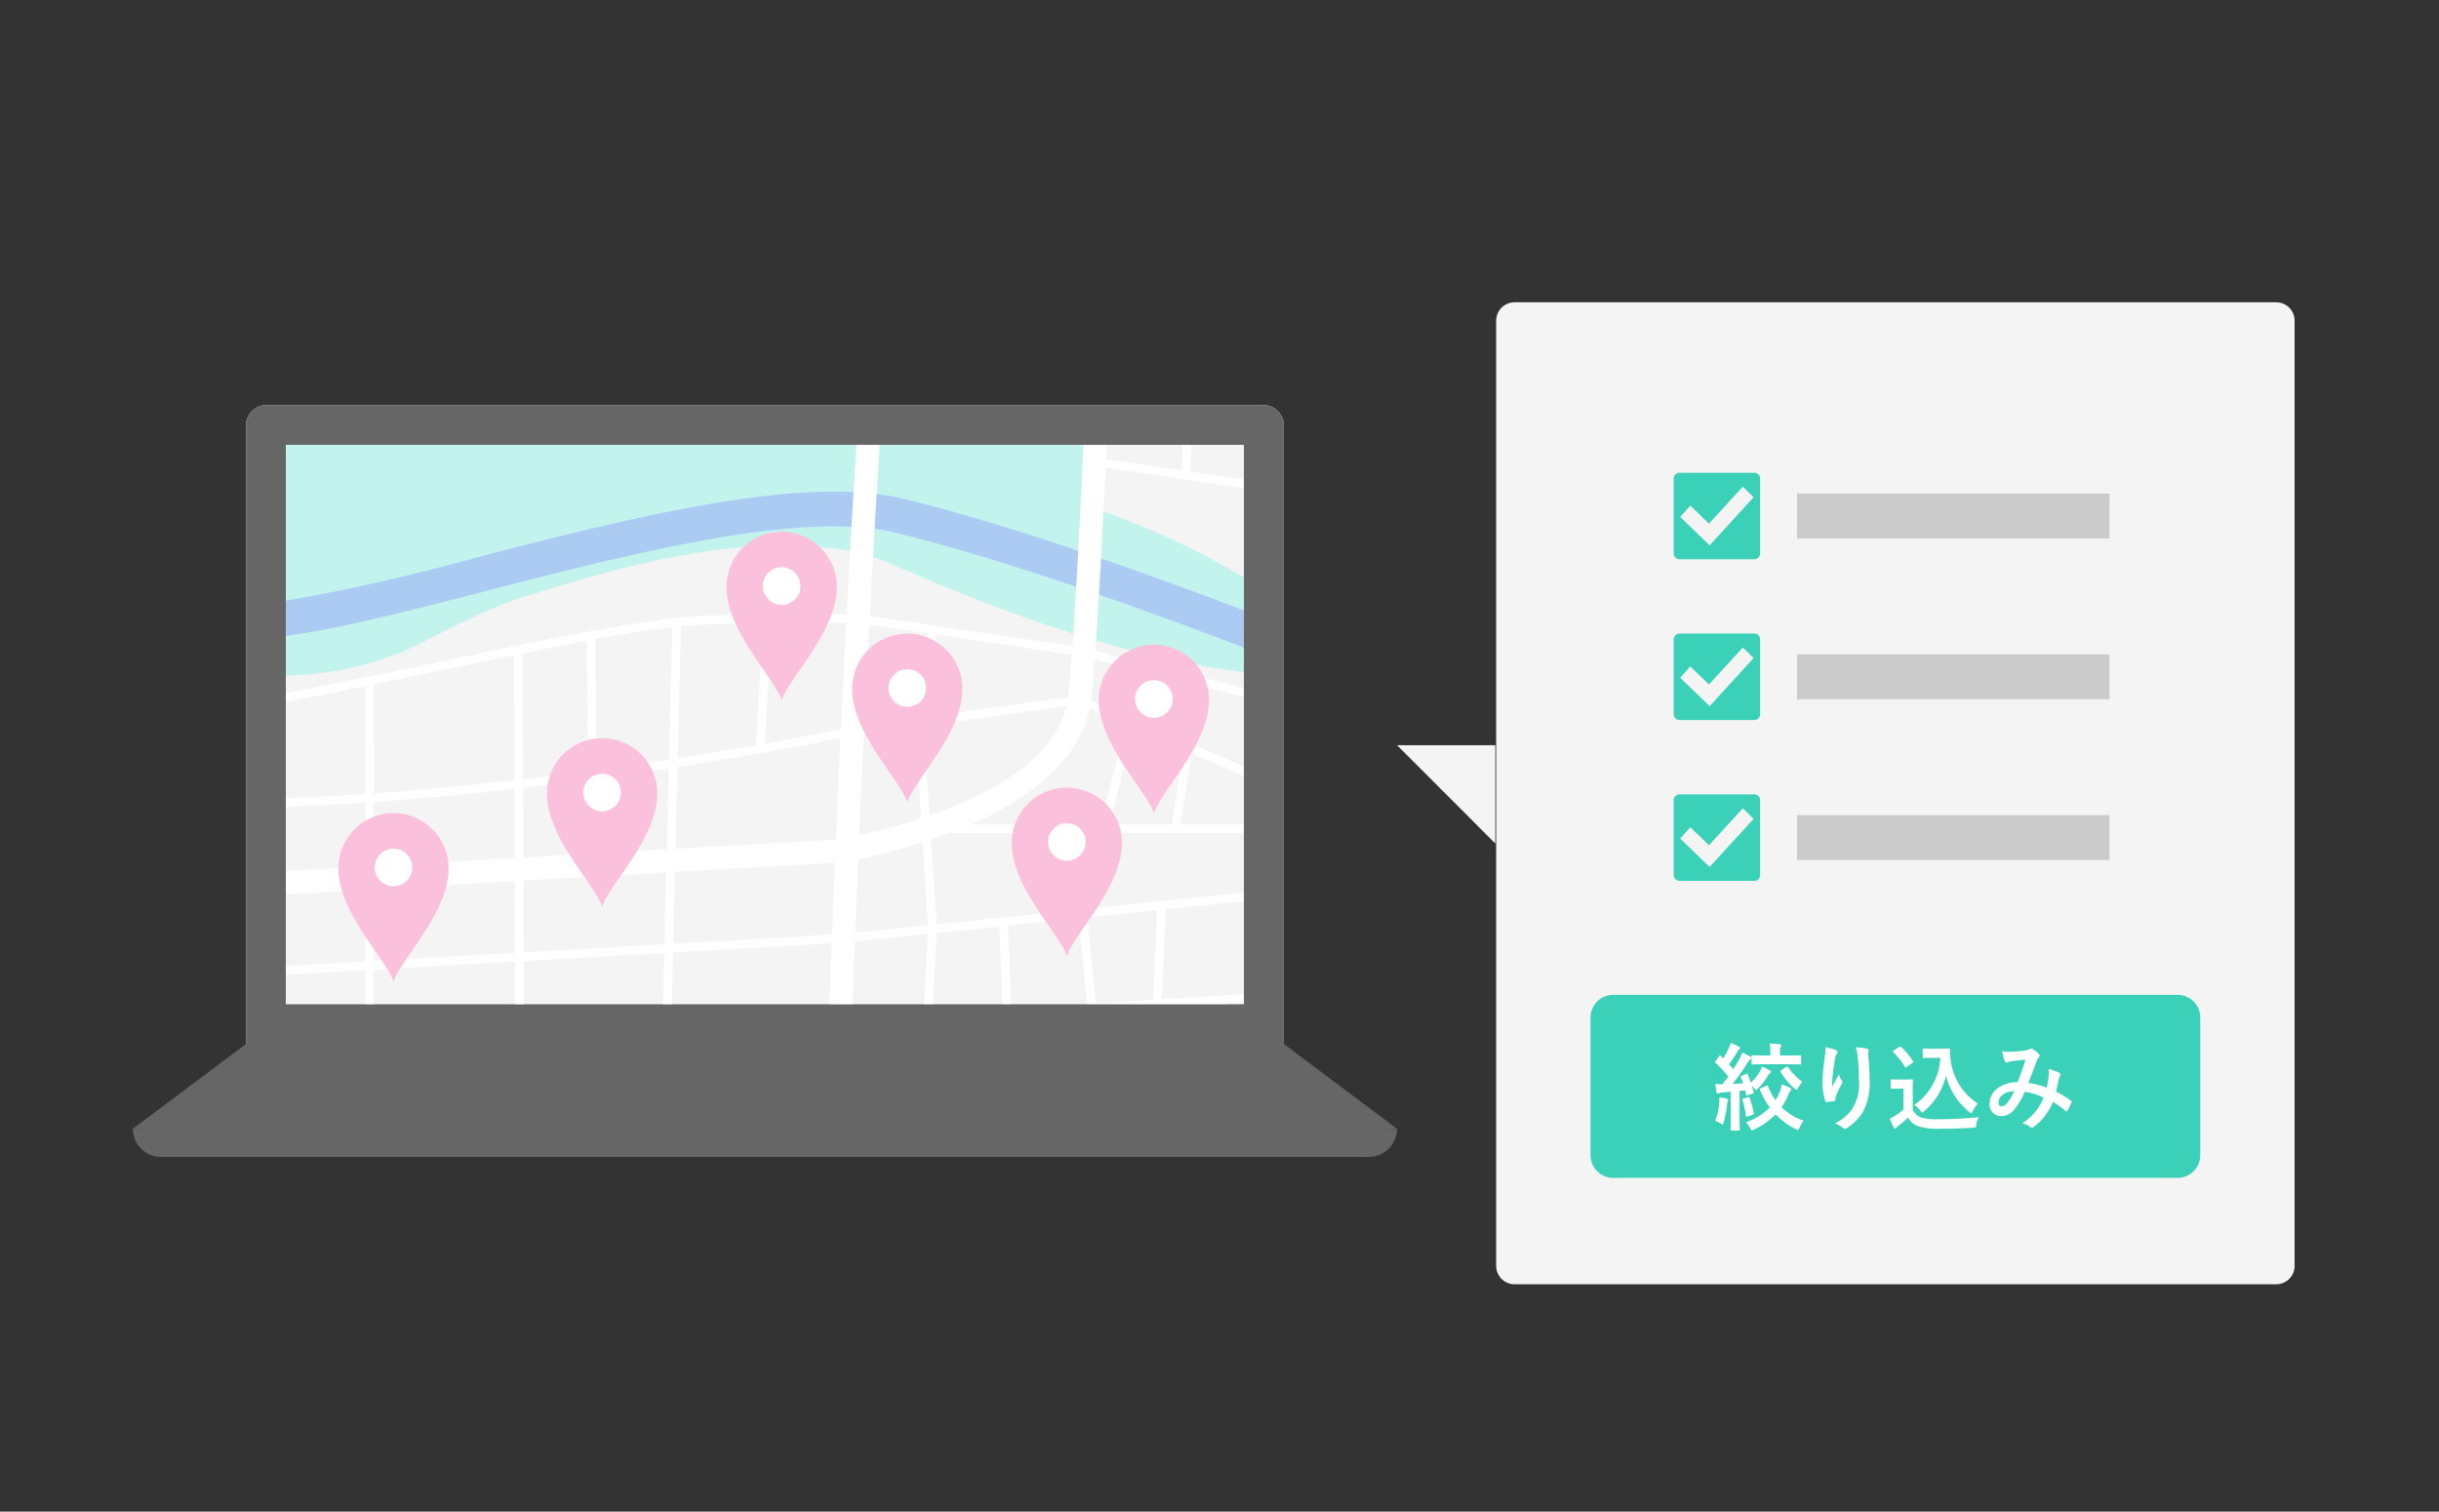 <svg id="グループ_1681" data-name="グループ 1681" xmlns="http://www.w3.org/2000/svg" xmlns:xlink="http://www.w3.org/1999/xlink" width="242" height="150" viewBox="0 0 242 150">
  <rect x="0" y="0" width="242" height="150" fill="#333333" stroke="none"/>
  <defs>
    <clipPath id="clip-path">
      <rect id="長方形_3186" data-name="長方形 3186" width="242" height="150" fill="none"/>
    </clipPath>
  </defs>
  <g id="グループ_1680" data-name="グループ 1680" clip-path="url(#clip-path)">
    <path id="パス_2202" data-name="パス 2202" d="M139.283,123.158H36.309V61.8a2.046,2.046,0,0,1,2.045-2.046h98.885a2.046,2.046,0,0,1,2.045,2.046Z" transform="translate(-11.901 -19.559)" fill="#fff"/>
    <path id="パス_2203" data-name="パス 2203" d="M135.323,119.195H40.27V63.712h95.053Zm1.917-59.446H38.354A2.045,2.045,0,0,0,36.31,61.8v61.362H139.284V61.8a2.045,2.045,0,0,0-2.044-2.046" transform="translate(-11.902 -19.559)" fill="#666"/>
    <path id="パス_2204" data-name="パス 2204" d="M133.809,154.017H30.835l-11.228,8.41H145.037Z" transform="translate(-6.427 -50.418)" fill="#666"/>
    <path id="パス_2205" data-name="パス 2205" d="M142.245,169.313H22.4a2.793,2.793,0,0,1-2.792-2.794h125.43a2.793,2.793,0,0,1-2.792,2.794" transform="translate(-6.427 -54.511)" fill="#666"/>
    <path id="パス_2206" data-name="パス 2206" d="M206.2,109.933h9.755v9.761Z" transform="translate(-67.587 -35.987)" fill="#f4f4f4"/>
    <path id="パス_2207" data-name="パス 2207" d="M300.059,46.425v93.788a1.827,1.827,0,0,1-1.826,1.828H222.664a1.827,1.827,0,0,1-1.826-1.828V46.425a1.827,1.827,0,0,1,1.826-1.828h75.569a1.827,1.827,0,0,1,1.826,1.828" transform="translate(-72.386 -14.599)" fill="#f4f4f4"/>
    <path id="パス_2208" data-name="パス 2208" d="M255.037,78.327h-7.423a.578.578,0,0,1-.577-.578V70.323a.577.577,0,0,1,.577-.578h7.423a.577.577,0,0,1,.577.578v7.427a.578.578,0,0,1-.577.578" transform="translate(-80.973 -22.831)" fill="#3bd0b8"/>
    <path id="パス_2209" data-name="パス 2209" d="M250.921,77.62,248,74.8l1-1.127,1.856,1.792,3.362-3.674,1.063,1.06Z" transform="translate(-81.29 -23.502)" fill="#f4f4f4"/>
    <rect id="長方形_3182" data-name="長方形 3182" width="31.012" height="4.45" transform="translate(178.296 48.979)" fill="#cbcbcb"/>
    <path id="パス_2210" data-name="パス 2210" d="M255.037,102.049h-7.423a.578.578,0,0,1-.577-.578V94.045a.577.577,0,0,1,.577-.578h7.423a.577.577,0,0,1,.577.578v7.427a.578.578,0,0,1-.577.578" transform="translate(-80.973 -30.597)" fill="#3bd0b8"/>
    <path id="パス_2211" data-name="パス 2211" d="M250.921,101.342,248,98.524l1-1.127,1.856,1.792,3.362-3.674,1.063,1.06Z" transform="translate(-81.29 -31.267)" fill="#f4f4f4"/>
    <rect id="長方形_3183" data-name="長方形 3183" width="31.012" height="4.45" transform="translate(178.296 64.936)" fill="#cbcbcb"/>
    <path id="パス_2212" data-name="パス 2212" d="M255.037,125.772h-7.423a.578.578,0,0,1-.577-.578v-7.427a.577.577,0,0,1,.577-.578h7.423a.577.577,0,0,1,.577.578v7.427a.578.578,0,0,1-.577.578" transform="translate(-80.973 -38.363)" fill="#3bd0b8"/>
    <path id="パス_2213" data-name="パス 2213" d="M250.921,125.064,248,122.247l1-1.127,1.856,1.792,3.362-3.674,1.063,1.06Z" transform="translate(-81.29 -39.033)" fill="#f4f4f4"/>
    <rect id="長方形_3184" data-name="長方形 3184" width="31.012" height="4.45" transform="translate(178.296 80.893)" fill="#cbcbcb"/>
    <path id="パス_2214" data-name="パス 2214" d="M293.008,164.929H237.017a2.255,2.255,0,0,1-2.254-2.256V149.024a2.255,2.255,0,0,1,2.254-2.256h55.991a2.255,2.255,0,0,1,2.255,2.256v13.649a2.255,2.255,0,0,1-2.255,2.256" transform="translate(-76.95 -48.045)" fill="#3bd0b8"/>
    <path id="パス_2215" data-name="パス 2215" d="M254.7,158.7c-.273.028-.536.047-.8.066a.875.875,0,0,0-.349.075.3.3,0,0,1-.151.038c-.066,0-.094-.057-.113-.151-.047-.246-.085-.5-.113-.8a4.633,4.633,0,0,0,.715.028c.189-.245.386-.5.575-.763a14.063,14.063,0,0,0-1.253-1.347c-.037-.037-.056-.057-.056-.085s.028-.065.067-.122l.32-.462c.038-.057.066-.085.094-.085s.048.019.085.057c.076.085.161.16.236.235a6.919,6.919,0,0,0,.518-.942,3.006,3.006,0,0,0,.226-.585,6.994,6.994,0,0,1,.809.367c.085.057.123.094.123.151s-.038.085-.085.123a.618.618,0,0,0-.179.217,12.1,12.1,0,0,1-.828,1.263l.423.471c.208-.321.4-.66.6-.989a4.743,4.743,0,0,0,.283-.65,7.789,7.789,0,0,1,.791.406c.085.047.113.085.113.141s-.028.1-.1.141a1.113,1.113,0,0,0-.311.386,24.65,24.65,0,0,1-1.45,2.045c.348-.019.705-.037,1.054-.065-.075-.208-.151-.406-.235-.594-.038-.085-.019-.113.094-.161l.424-.17c.1-.037.132-.028.17.066.113.273.216.528.3.792a4.431,4.431,0,0,0,.922-1.159,2.513,2.513,0,0,0,.188-.424,5.784,5.784,0,0,1,.763.349c.095.047.132.095.132.151s-.019.084-.094.132a1.113,1.113,0,0,0-.235.291,6.106,6.106,0,0,1-.96,1.244c-.095.094-.151.141-.2.141s-.095-.047-.17-.151-.169-.2-.254-.283c.066.207.132.415.188.632.019.094,0,.141-.113.179l-.471.141c-.132.038-.151.038-.17-.075l-.085-.4-.555.057v2.592c0,.867.019,1.187.019,1.234,0,.094-.01.1-.1.1h-.716c-.094,0-.1-.01-.1-.1,0-.057.019-.367.019-1.234Zm-1.149,1.14a3.833,3.833,0,0,0,.028-.584,5.243,5.243,0,0,1,.716.131c.113.028.16.075.16.113a.214.214,0,0,1-.047.142,1.279,1.279,0,0,0-.066.348,10.282,10.282,0,0,1-.329,1.724c-.047.151-.067.226-.123.226a.578.578,0,0,1-.216-.113,3.254,3.254,0,0,0-.518-.245,5.689,5.689,0,0,0,.4-1.743m2.872-.594c.113-.028.122-.028.16.067a10.331,10.331,0,0,1,.4,1.5c.019.095.019.133-.113.18l-.5.17c-.142.047-.16.019-.17-.085a10.6,10.6,0,0,0-.32-1.555c-.028-.094-.019-.122.094-.15Zm1.808-1.139c.122-.057.132-.048.169.056a7.035,7.035,0,0,0,.735,1.376,5.289,5.289,0,0,0,.4-.754,3.124,3.124,0,0,0,.226-.811,6.532,6.532,0,0,1,.8.33c.094.046.141.085.141.15s-.028.1-.094.189a1.343,1.343,0,0,0-.207.386,6.261,6.261,0,0,1-.659,1.215,5.976,5.976,0,0,0,2.194,1.338,2.667,2.667,0,0,0-.405.688c-.075.159-.1.226-.169.226a.617.617,0,0,1-.226-.085,7.538,7.538,0,0,1-1.987-1.451,7.41,7.41,0,0,1-2.109,1.479.654.654,0,0,1-.235.094c-.067,0-.1-.066-.179-.217a2.182,2.182,0,0,0-.433-.585,5.86,5.86,0,0,0,2.373-1.47,7.94,7.94,0,0,1-.961-1.733c-.037-.094-.028-.113.094-.17Zm-.151-2.13c-.866,0-1.149.019-1.205.019-.1,0-.113-.01-.113-.1v-.7c0-.1.009-.113.113-.113.056,0,.339.019,1.205.019h.546v-.18a5.438,5.438,0,0,0-.066-1c.358.009.688.028.989.066.094.009.16.047.16.094a.485.485,0,0,1-.066.2,1.675,1.675,0,0,0-.046.64v.18h.772c.866,0,1.158-.019,1.215-.019.094,0,.1.009.1.113v.7c0,.093-.009.1-.1.1-.056,0-.349-.019-1.215-.019Zm2.119.273c.113-.067.141-.056.207.038a5.736,5.736,0,0,0,1.4,1.423,3.246,3.246,0,0,0-.4.594c-.075.141-.114.2-.18.2-.047,0-.113-.048-.226-.141a6.8,6.8,0,0,1-1.346-1.612c-.048-.085-.048-.122.065-.188Z" transform="translate(-82.978 -50.365)" fill="#fff"/>
    <path id="パス_2216" data-name="パス 2216" d="M270.317,154.776c.122.047.179.1.179.189a.214.214,0,0,1-.066.15,1.1,1.1,0,0,0-.17.443c-.131.642-.206,1.31-.263,1.8a9.2,9.2,0,0,0-.028,1.037c.206-.368.4-.726.658-1.206a1.953,1.953,0,0,0,.292.612.22.22,0,0,1,.056.151.45.45,0,0,1-.093.236,7.516,7.516,0,0,0-.556,1.206,1.148,1.148,0,0,0-.046.282.132.132,0,0,1-.122.151c-.114.028-.518.085-.754.113-.065.009-.112-.057-.132-.122a6.036,6.036,0,0,1-.282-1.912,19.815,19.815,0,0,1,.226-2.347,8.988,8.988,0,0,0,.075-1.074,4.943,4.943,0,0,1,1.026.292m3.061-.16c.188.047.208.094.188.254a3.226,3.226,0,0,0-.019.433c.067.9.132,1.753.132,2.432a6.194,6.194,0,0,1-.716,3.269,5.2,5.2,0,0,1-1.554,1.517.329.329,0,0,1-.188.067.272.272,0,0,1-.2-.1,2.184,2.184,0,0,0-.8-.433,4.646,4.646,0,0,0,1.6-1.263,4.537,4.537,0,0,0,.792-3.006c0-.669-.046-1.649-.113-2.252a4.512,4.512,0,0,0-.2-1.026,5.391,5.391,0,0,1,1.074.113" transform="translate(-88.169 -50.571)" fill="#fff"/>
    <path id="パス_2217" data-name="パス 2217" d="M281.218,160.63a1.427,1.427,0,0,0,.772.782,5.374,5.374,0,0,0,1.741.188c1.215,0,2.647-.066,4.049-.207a1.748,1.748,0,0,0-.254.735c-.047.3-.047.3-.349.321-1.2.066-2.316.094-3.3.094a6.408,6.408,0,0,1-2.2-.274,1.815,1.815,0,0,1-.922-.838,10.77,10.77,0,0,1-.971.829.9.9,0,0,0-.188.188c-.046.066-.085.094-.141.094-.038,0-.094-.047-.131-.122a8.1,8.1,0,0,1-.387-.886,4.317,4.317,0,0,0,.556-.292,6.046,6.046,0,0,0,.791-.6v-2.083h-.461c-.509,0-.641.019-.688.019-.1,0-.113-.01-.113-.114v-.725c0-.094.009-.1.113-.1.047,0,.179.019.688.019h.6c.5,0,.649-.019.706-.019.094,0,.1.009.1.1,0,.056-.019.321-.019.9Zm-.584-4.222c-.066.047-.094.066-.122.066s-.047-.019-.075-.066a7.135,7.135,0,0,0-1.158-1.47c-.075-.067-.056-.095.048-.16l.527-.349c.1-.066.122-.075.2-.009a7.181,7.181,0,0,1,1.177,1.4c.056.085.056.1-.047.18Zm3.334-1.809c.434,0,.735-.019.856-.019a.092.092,0,0,1,.095.1,6.927,6.927,0,0,0,.113,1.385,5.943,5.943,0,0,0,2.646,3.976,3.478,3.478,0,0,0-.5.735c-.075.141-.113.208-.169.208s-.113-.038-.207-.123a6.7,6.7,0,0,1-2.288-3.58,6.581,6.581,0,0,1-2.146,3.505c-.1.085-.16.132-.207.132s-.094-.057-.2-.178a2.241,2.241,0,0,0-.585-.556,6.023,6.023,0,0,0,2.571-4.674h-.819c-.583,0-.753.02-.809.02-.1,0-.113-.01-.113-.114v-.735c0-.095.009-.1.113-.1.056,0,.226.019.809.019Z" transform="translate(-91.43 -50.535)" fill="#fff"/>
    <path id="パス_2218" data-name="パス 2218" d="M299.532,157.356a2.948,2.948,0,0,0-.009-.64,4.064,4.064,0,0,1,1.092.4.177.177,0,0,1,.065.254,1.617,1.617,0,0,0-.15.368c-.075.4-.169.81-.264,1.215a10.914,10.914,0,0,1,1.469.9c.093.057.085.1.056.2a8.275,8.275,0,0,1-.405.811c-.028.047-.056.066-.085.066a.181.181,0,0,1-.113-.066,7.67,7.67,0,0,0-1.234-.886,5.779,5.779,0,0,1-1.9,2.479c-.085.065-.132.1-.188.1a.256.256,0,0,1-.141-.067,1.946,1.946,0,0,0-.819-.386,5.2,5.2,0,0,0,2.109-2.553,6.372,6.372,0,0,0-1.864-.574A6.545,6.545,0,0,1,296,160.87a1.546,1.546,0,0,1-1.205.519,1.139,1.139,0,0,1-1.121-1.291c0-1.168,1.205-2.083,2.778-2.083.311-.782.547-1.441.782-2.233-.518.056-.989.113-1.3.151a1.945,1.945,0,0,0-.424.1.492.492,0,0,1-.169.038.154.154,0,0,1-.151-.1,5.7,5.7,0,0,1-.273-1.027,3.511,3.511,0,0,0,.829.057,10.394,10.394,0,0,0,1.459-.122,1.076,1.076,0,0,0,.461-.16.209.209,0,0,1,.123-.038.215.215,0,0,1,.131.038,3.132,3.132,0,0,1,.641.518.227.227,0,0,1,.085.161.242.242,0,0,1-.094.16,1.279,1.279,0,0,0-.254.49c-.245.64-.508,1.375-.791,2.054a7.81,7.81,0,0,1,1.827.471,9.309,9.309,0,0,0,.2-1.215m-4.972,2.629c0,.3.1.434.329.434a.761.761,0,0,0,.547-.359,6.425,6.425,0,0,0,.687-1.15c-.961.038-1.563.537-1.563,1.074" transform="translate(-96.26 -50.635)" fill="#fff"/>
    <rect id="長方形_3185" data-name="長方形 3185" width="95.053" height="55.483" transform="translate(28.368 44.153)" fill="#f4f4f4"/>
    <path id="パス_2219" data-name="パス 2219" d="M137.254,78.792a78.377,78.377,0,0,0-10.85-5.378c-1.39-.57-2.8-1.089-4.219-1.578l.321-6.194H42.2V88.518a32,32,0,0,0,12.022-2.547c4.275-2.063,8.279-4.4,12.836-5.629,9.837-3.073,20.471-5.837,30.687-4.273a19.4,19.4,0,0,1,4.654,1.456c.98.424,2.118.86,3.083,1.306,10.146,4.288,20.758,7.965,31.77,9.36Z" transform="translate(-13.833 -21.488)" fill="#c3f3ed"/>
    <path id="パス_2220" data-name="パス 2220" d="M137.254,84.306c-7.664-2.919-22.628-8.391-33.824-11.076-10.179-2.442-27.3,1.968-42.41,5.859A192.5,192.5,0,0,1,42.2,83.349v3.488c5.087-.644,11.935-2.405,19.679-4.4,14.718-3.791,31.4-8.089,40.745-5.845,11.654,2.795,27.527,8.687,34.628,11.415Z" transform="translate(-13.833 -23.742)" fill="#accbf3"/>
    <path id="パス_2221" data-name="パス 2221" d="M132.028,65.641h-.864l-.058,2.514-7.522-1.109q.033-.7.066-1.405h-2.309c-.348,7.372-.737,14.8-1.1,19.93L98.987,82.459c-.128-.006-3.284-.155-15.136.131-5.259.126-15.434,2.267-26.207,4.532-5.042,1.06-10.327,2.17-15.442,3.146v.882c2.6-.5,5.244-1.026,7.878-1.567v10.693c-2.6.177-5.237.307-7.878.41v.865c2.641-.1,5.276-.232,7.878-.408v6.331l-7.878.452v2.309l7.878-.453v7.11l-7.878.453v.865l7.878-.452v3.367h.864v-3.416l13.982-.8q.005,2.125.009,4.22H65.8q0-2.116-.008-4.269l13.947-.8-.126,5.07h.864L80.6,116l16.957-.974,8.348-.865-.385,6.959h.862l.389-7.048,6.207-.644.322,7.692h.864l-.325-7.78,7.023-.728.83,8.5-.089.005h13.73l1.917-.121v-.866l-8.139.513.395-8.931,7.744-.8v-.869l-15.432,1.6,1.886-7.485h13.546V103.3h-6.281l1.092-7.051,5.188,2.247v-.942L132.2,95.365l.894-5.771,4.158,1.038v-.891l-14.743-3.679c.341-4.69.7-11.35,1.029-18.148l13.714,2.022v-.874l-5.289-.78ZM50.945,89.4c2.316-.478,4.621-.963,6.876-1.437,2.378-.5,4.723-.993,7-1.46.007,1.369.03,6.143.054,12.412-4.439.5-9.125.955-13.926,1.3Zm0,11.678c4.8-.34,9.488-.79,13.929-1.293.008,2.144.016,4.444.024,6.833l-13.953.8Zm0,15.758v-7.109l13.961-.8c.007,2.333.013,4.723.019,7.109ZM65.679,86.331c2.216-.453,4.343-.874,6.354-1.252l.139,12.939c-2.068.276-4.221.546-6.438.8-.026-6.437-.049-11.284-.055-12.491m.058,13.36c2.219-.257,4.373-.527,6.444-.8l.079,7.311-6.5.373c-.008-2.406-.016-4.724-.025-6.882m14.022,15.5-13.97.8c-.005-2.387-.012-4.776-.019-7.109l14.166-.813Zm.233-9.431-6.869.394-.08-7.377c2.522-.342,4.916-.69,7.148-1.033Zm.221-8.894c-2.239.345-4.644.7-7.179,1.04l-.14-12.984c2.875-.528,5.469-.948,7.645-1.2Zm39.961-10.429c-.132,1.778-.261,3.228-.382,4.236l-14.228,1.989,1.17-8.193ZM90.42,83.324c2.236-.033,3.941-.044,5.21-.044,2.46,0,3.274.038,3.272.038l6.978,1.022-1.206,8.442L97.425,93.8c-.1.02-2.951.63-7.705,1.483Zm-9.014.3c.908-.091,1.74-.152,2.465-.17,2.174-.052,4.057-.09,5.683-.116l-.709,12.1c-2.239.4-4.852.837-7.763,1.292ZM81.06,97.605c9.881-1.541,16.385-2.93,16.516-2.959l7.077-.989.561,9.026a69.233,69.233,0,0,1-7.846,2.076l-16.509.948Zm16.432,16.564-16.866.969.176-7.12,16.78-.963.164-.022a73.534,73.534,0,0,0,7.623-1.949l.545,8.212Zm8.02-20.632,14.131-1.975c-1.18,5.274-7.542,8.713-13.581,10.83Zm23.13,18.272-.393,8.9-5.691.359-.834-8.538Zm-7.734-.068-14.14,1.466-.553-8.4c.633-.212,1.238-.428,1.822-.648h14.78Zm2.127-8.444h-12.86c8.541-3.727,11.105-8.3,11.759-11.44l3.591,1.556Zm7.065,0h-6.174l2.4-9.536,4.919,2.131Zm2.155-13.914-.871,5.626-4.843-2.1,1.174-4.662Zm-5.378-1.343-1.139,4.524-3.663-1.587c.119-.98.244-2.361.372-4.043Z" transform="translate(-13.833 -21.488)" fill="#fff"/>
    <path id="パス_2222" data-name="パス 2222" d="M125.1,65.641c-1.164,18.529-2.118,39.355-2.681,55.483h2.3c.563-16.12,1.52-36.955,2.686-55.483Z" transform="translate(-40.126 -21.488)" fill="#fff"/>
    <path id="パス_2223" data-name="パス 2223" d="M55.416,119.954a5.473,5.473,0,0,0-5.471,5.475c0,4.413,4.708,8.968,5.471,11.237.763-2.269,5.471-6.824,5.471-11.237a5.473,5.473,0,0,0-5.471-5.475" transform="translate(-16.371 -39.267)" fill="#fbc0dc"/>
    <path id="パス_2224" data-name="パス 2224" d="M55.307,127.058a1.867,1.867,0,1,1,1.867,1.868,1.867,1.867,0,0,1-1.867-1.868" transform="translate(-18.128 -40.981)" fill="#fff"/>
    <path id="パス_2225" data-name="パス 2225" d="M167.652,95.11a5.473,5.473,0,0,0-5.471,5.475c0,4.413,4.708,8.968,5.471,11.237.763-2.269,5.471-6.823,5.471-11.237a5.473,5.473,0,0,0-5.471-5.475" transform="translate(-53.159 -31.135)" fill="#fbc0dc"/>
    <path id="パス_2226" data-name="パス 2226" d="M167.543,102.215a1.867,1.867,0,1,1,1.867,1.868,1.867,1.867,0,0,1-1.867-1.868" transform="translate(-54.917 -32.849)" fill="#fff"/>
    <path id="パス_2227" data-name="パス 2227" d="M154.8,116.2a5.473,5.473,0,0,0-5.471,5.475c0,4.413,4.708,8.968,5.471,11.237.763-2.269,5.471-6.824,5.471-11.237A5.473,5.473,0,0,0,154.8,116.2" transform="translate(-48.947 -38.038)" fill="#fbc0dc"/>
    <path id="パス_2228" data-name="パス 2228" d="M154.693,123.3a1.867,1.867,0,1,1,1.867,1.868,1.867,1.867,0,0,1-1.867-1.868" transform="translate(-50.705 -39.752)" fill="#fff"/>
    <path id="パス_2229" data-name="パス 2229" d="M86.207,108.9a5.473,5.473,0,0,0-5.471,5.475c0,4.413,4.708,8.968,5.471,11.237.763-2.269,5.471-6.824,5.471-11.237a5.473,5.473,0,0,0-5.471-5.475" transform="translate(-26.463 -35.648)" fill="#fbc0dc"/>
    <path id="パス_2230" data-name="パス 2230" d="M86.1,116a1.867,1.867,0,1,1,1.867,1.869A1.867,1.867,0,0,1,86.1,116" transform="translate(-28.221 -37.362)" fill="#fff"/>
    <path id="パス_2231" data-name="パス 2231" d="M112.71,78.441a5.473,5.473,0,0,0-5.471,5.475c0,4.413,4.708,8.968,5.471,11.237.763-2.269,5.471-6.824,5.471-11.237a5.473,5.473,0,0,0-5.471-5.475" transform="translate(-35.151 -25.678)" fill="#fbc0dc"/>
    <path id="パス_2232" data-name="パス 2232" d="M112.6,85.545a1.867,1.867,0,1,1,1.867,1.868,1.867,1.867,0,0,1-1.867-1.868" transform="translate(-36.908 -27.392)" fill="#fff"/>
    <path id="パス_2233" data-name="パス 2233" d="M131.25,93.479a5.473,5.473,0,0,0-5.471,5.475c0,4.413,4.708,8.968,5.471,11.237.763-2.269,5.471-6.824,5.471-11.237a5.473,5.473,0,0,0-5.471-5.475" transform="translate(-41.228 -30.601)" fill="#fbc0dc"/>
    <path id="パス_2234" data-name="パス 2234" d="M131.141,100.583a1.867,1.867,0,1,1,1.867,1.868,1.867,1.867,0,0,1-1.867-1.868" transform="translate(-42.985 -32.315)" fill="#fff"/>
  </g>
</svg>
